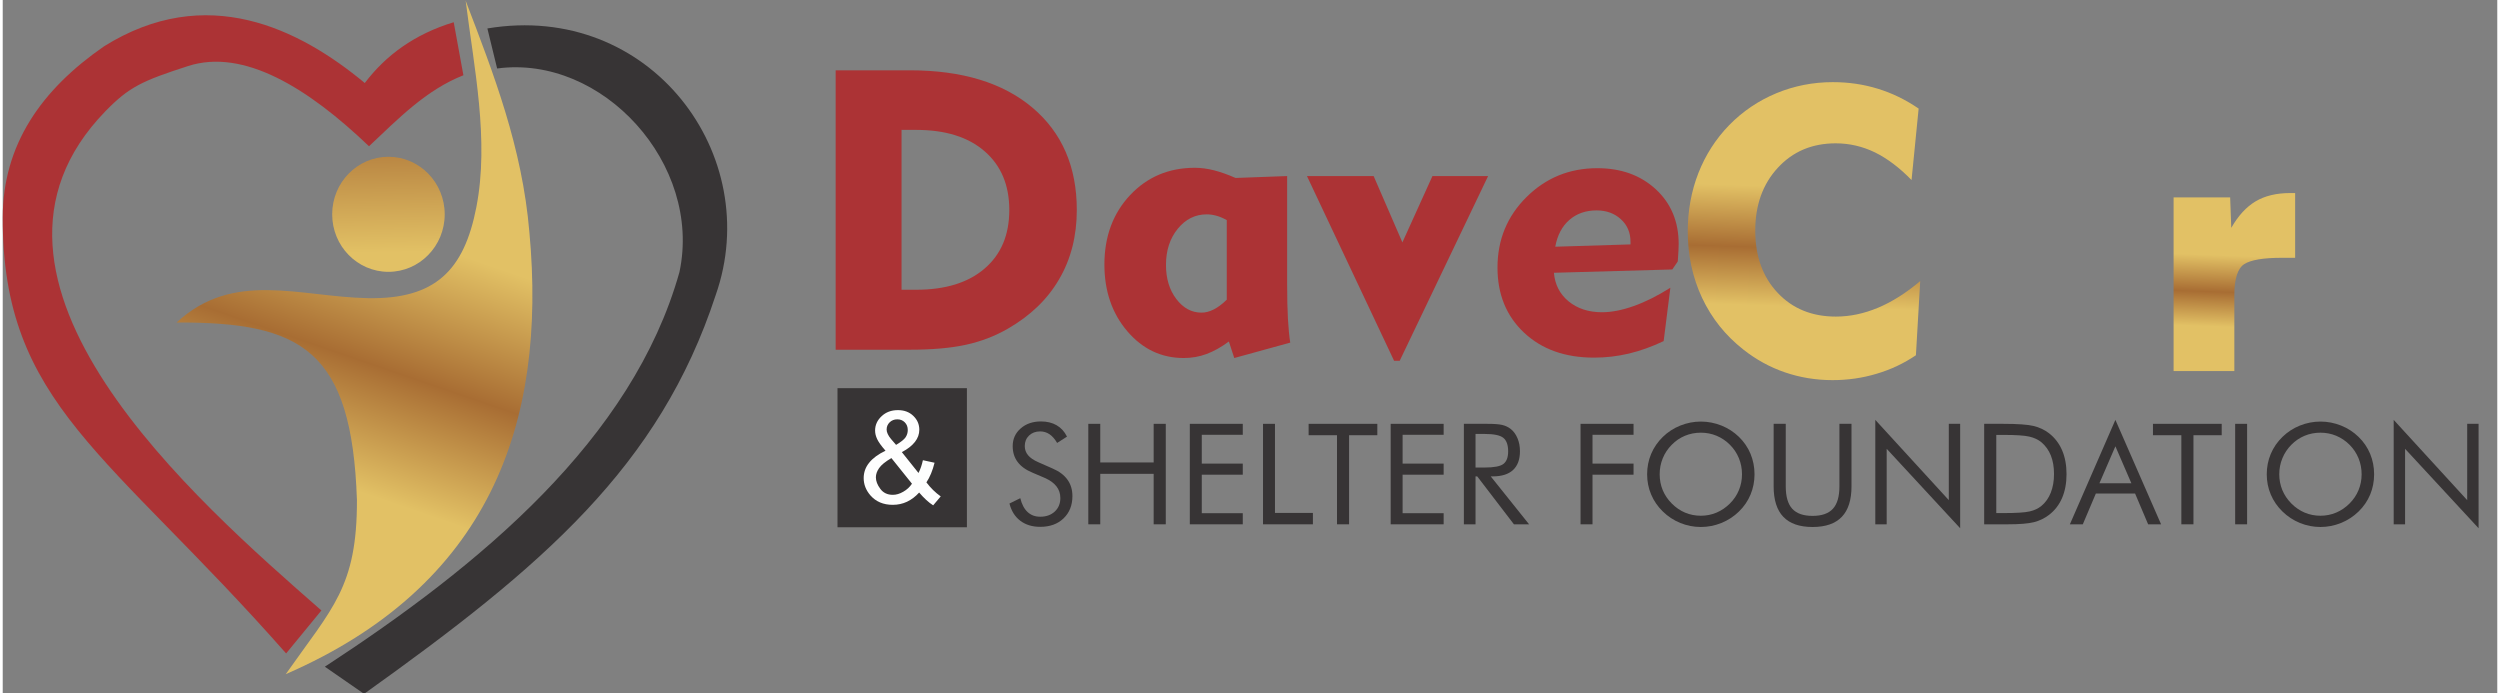 <?xml version="1.0" encoding="UTF-8"?>
<!-- Creator: CorelDRAW -->
<svg xmlns="http://www.w3.org/2000/svg" xmlns:xlink="http://www.w3.org/1999/xlink" xmlns:xodm="http://www.corel.com/coreldraw/odm/2003" xml:space="preserve" width="826px" height="229px" version="1.1" style="shape-rendering:geometricPrecision; text-rendering:geometricPrecision; image-rendering:optimizeQuality; fill-rule:evenodd; clip-rule:evenodd" viewBox="0 0 826 229.5">
 <rect x="0" y="0" width="826" height="229.5" fill="#808080" stroke="none"/>
 <defs>
  <style type="text/css">
   <![CDATA[
    .fil0 {fill:#373435}
    .fil1 {fill:#AC3335}
    .fil6 {fill:#FEFEFE;fill-rule:nonzero}
    .fil7 {fill:#373435;fill-rule:nonzero}
    .fil4 {fill:#AC3335;fill-rule:nonzero}
    .fil3 {fill:url(#id0)}
    .fil2 {fill:url(#id1)}
    .fil5 {fill:url(#id2);fill-rule:nonzero}
   ]]>
  </style>
  <linearGradient id="id0" gradientUnits="userSpaceOnUse" x1="127.72" y1="51.91" x2="128.19" y2="83.61">
   <stop offset="0" style="stop-opacity:1; stop-color:#BA8743"></stop>
   <stop offset="1" style="stop-opacity:1; stop-color:#E2C165"></stop>
  </linearGradient>
  <linearGradient id="id1" gradientUnits="userSpaceOnUse" x1="167.98" y1="42.45" x2="106.66" y2="220.76">
   <stop offset="0" style="stop-opacity:1; stop-color:#E2C165"></stop>
   <stop offset="0.239" style="stop-opacity:1; stop-color:#E2C165"></stop>
   <stop offset="0.471" style="stop-opacity:1; stop-color:#A86D33"></stop>
   <stop offset="0.69" style="stop-opacity:1; stop-color:#E2C165"></stop>
   <stop offset="1" style="stop-opacity:1; stop-color:#E2C165"></stop>
  </linearGradient>
  <linearGradient id="id2" gradientUnits="objectBoundingBox" xlink:href="#id1" x1="68.785%" y1="14.397%" x2="66.594%" y2="103.421%">
  </linearGradient>
 </defs>
 <g id="Layer_x0020_1">
  <g id="_1844513088336">
   <path class="fil0" d="M106.66 220.76l12.99 8.99c59.35,-42.35 97.85,-75.4 116.41,-131.98 16.33,-46.33 -21.6,-97.35 -75.58,-88.35l3.23 13.26c34.86,-4.68 67.99,31.68 60.37,67.41 -15.57,55.45 -65.99,97.1 -117.42,130.67z"></path>
   <path class="fil1" d="M149.33 7.36l3.21 17.56c-12.41,4.89 -21.62,14.45 -31.26,23.51 -20.02,-19.16 -41.45,-32.54 -59.94,-26.55 -15.13,4.9 -19.48,6.87 -27.37,14.99 -54.19,55.78 30.29,129.12 71.55,165.27l-11.68 14.23c-58.75,-66.63 -93.95,-82.54 -93.84,-144.33 0.05,-24.09 12.71,-42.28 33.52,-56.68 33.94,-21.24 64.68,-5.86 86.37,12.13 6.93,-9.15 16.43,-16.17 29.44,-20.13z"></path>
   <path class="fil2" d="M153.29 0.25c2.79,22.3 7.85,46.2 3.54,68.35 -4.03,20.74 -13.44,30.57 -35.99,30.13 -22.55,-0.44 -44.48,-9.35 -63.27,8.06 41.46,-0.16 58.05,9.08 59.72,58.85 0.05,28.77 -8.12,35.61 -23.57,57.59 67.09,-29.16 86.59,-82.45 80.67,-146.36 -2.36,-28.06 -11.79,-52.31 -21.1,-76.62z"></path>
   <ellipse class="fil3" cx="127.72" cy="70.96" rx="18.63" ry="19.05"></ellipse>
   <path class="fil4" d="M297.62 95.94l4.86 0c9.65,0 17.21,-2.33 22.65,-7.02 5.45,-4.68 8.17,-11.13 8.17,-19.38 0,-8.25 -2.72,-14.72 -8.17,-19.45 -5.44,-4.73 -13,-7.08 -22.65,-7.08l-4.86 0 0 52.93zm-21.82 19.86l0 -92.52 24.57 0c17.27,0 30.82,4.12 40.6,12.37 9.78,8.26 14.68,19.56 14.68,33.89 0,8.58 -1.94,16.23 -5.82,22.87 -3.85,6.66 -9.54,12.13 -17.03,16.44 -4.27,2.46 -8.89,4.23 -13.9,5.32 -4.98,1.09 -11.17,1.63 -18.53,1.63l-24.57 0z"></path>
   <path id="_1" class="fil4" d="M405.31 72.89c-1.2,-0.67 -2.34,-1.17 -3.42,-1.45 -1.09,-0.31 -2.16,-0.46 -3.23,-0.46 -3.79,0 -6.99,1.59 -9.58,4.77 -2.59,3.16 -3.9,7.16 -3.9,11.98 0,4.5 1.13,8.27 3.42,11.28 2.29,3 5.05,4.51 8.34,4.51 1.31,0 2.66,-0.35 4.05,-1.05 1.4,-0.72 2.84,-1.78 4.32,-3.24l0 -26.34zm19.99 -14.59l0 35.94c0,4.51 0.09,8.3 0.26,11.37 0.18,3.05 0.42,5.66 0.76,7.84l-18.53 5.1 -1.79 -5.47c-2.5,1.85 -4.96,3.24 -7.38,4.14 -2.4,0.89 -4.92,1.33 -7.56,1.33 -7.43,0 -13.65,-2.97 -18.69,-8.87 -5.05,-5.92 -7.58,-13.28 -7.58,-22.08 0,-9.28 2.84,-16.95 8.5,-22.98 5.66,-6.03 12.83,-9.06 21.47,-9.06 1.99,0 4.08,0.28 6.26,0.82 2.17,0.55 4.57,1.4 7.2,2.55l17.08 -0.63z"></path>
   <polygon id="_2" class="fil4" points="460.71,119.46 431.86,58.3 453.94,58.3 463.46,80.26 473.41,58.3 491.84,58.3 462.57,119.46 "></polygon>
   <path id="_3" class="fil4" d="M514.08 81.69l24.91 -0.76 0 -0.89c0,-3.03 -1.06,-5.51 -3.18,-7.45 -2.13,-1.94 -4.81,-2.92 -8.04,-2.92 -3.59,0 -6.62,1.05 -9.03,3.16 -2.42,2.11 -3.97,5.07 -4.66,8.86zm38.11 13.59l-2.22 17.67c-3.92,1.85 -7.78,3.24 -11.57,4.14 -3.79,0.89 -7.6,1.33 -11.47,1.33 -9.59,0 -17.3,-2.75 -23.18,-8.26 -5.86,-5.51 -8.8,-12.7 -8.8,-21.54 0,-9.24 3.2,-17.03 9.63,-23.39 6.42,-6.36 14.24,-9.54 23.43,-9.54 7.87,0 14.31,2.33 19.37,6.99 5.03,4.66 7.56,10.69 7.56,18.1 0,1.13 -0.09,2.96 -0.27,5.49l-0.06 0.37 -1.79 2.59 -39.18 1.09c0.31,3.88 1.92,7.03 4.83,9.45 2.95,2.42 6.65,3.62 11.09,3.62 3.16,0 6.64,-0.68 10.5,-2.05 3.83,-1.35 7.88,-3.38 12.13,-6.06z"></path>
   <path class="fil5" d="M632.05 59.61c-4.01,-4.11 -8.06,-7.16 -12.16,-9.17 -4.11,-1.98 -8.43,-2.98 -12.94,-2.98 -7.81,0 -14.22,2.7 -19.18,8.1 -4.99,5.4 -7.47,12.35 -7.47,20.8 0,8.47 2.46,15.33 7.4,20.58 4.92,5.25 11.35,7.89 19.28,7.89 4.68,0 9.34,-0.98 14,-2.94 4.66,-1.96 9.3,-4.9 13.94,-8.82l-1.42 24.56c-3.96,2.68 -8.27,4.73 -12.98,6.12 -4.7,1.42 -9.58,2.12 -14.65,2.12 -5.45,0 -10.66,-0.85 -15.66,-2.55 -4.99,-1.7 -9.61,-4.23 -13.81,-7.54 -5.97,-4.68 -10.52,-10.39 -13.7,-17.14 -3.16,-6.73 -4.75,-14.09 -4.75,-22.04 0,-6.86 1.18,-13.28 3.51,-19.27 2.35,-5.99 5.75,-11.31 10.21,-15.9 4.51,-4.6 9.72,-8.11 15.64,-10.57 5.9,-2.44 12.13,-3.66 18.69,-3.66 5.2,0 10.15,0.72 14.87,2.18 4.73,1.44 9.24,3.64 13.53,6.58l-2.35 23.65z"></path>
   <path id="_1_0" class="fil5" d="M683.51 79.95c-1.2,-0.67 -2.33,-1.17 -3.42,-1.45 -1.09,-0.31 -2.15,-0.46 -3.22,-0.46 -3.79,0 -6.99,1.59 -9.58,4.77 -2.6,3.16 -3.9,7.16 -3.9,11.98 0,4.51 1.13,8.27 3.42,11.28 2.28,3 5.05,4.51 8.34,4.51 1.31,0 2.66,-0.35 4.05,-1.05 1.39,-0.72 2.83,-1.78 4.31,-3.24l0 -26.34zm20 -14.59l0 35.94c0,4.51 0.08,8.3 0.26,11.37 0.17,3.05 0.41,5.66 0.76,7.84l-18.53 5.1 -1.79 -5.47c-2.51,1.85 -4.97,3.25 -7.38,4.14 -2.4,0.89 -4.93,1.33 -7.56,1.33 -7.43,0 -13.66,-2.97 -18.69,-8.87 -5.05,-5.92 -7.58,-13.28 -7.58,-22.08 0,-9.28 2.83,-16.95 8.5,-22.98 5.66,-6.03 12.82,-9.06 21.47,-9.06 1.98,0 4.07,0.28 6.25,0.83 2.18,0.54 4.58,1.39 7.21,2.54l17.08 -0.63z"></path>
   <path id="_2_1" class="fil5" d="M738.94 122.86l-20.12 0 0 -57.5 18.73 0 0.37 10.09c2.29,-4.03 4.99,-6.95 8.06,-8.78 3.07,-1.83 6.9,-2.75 11.5,-2.75l1.59 0 0 21.44 -2.09 0 -2.25 0c-6.23,0 -10.43,0.72 -12.56,2.13 -2.16,1.44 -3.23,4.86 -3.23,10.3l0 25.07z"></path>
   <path id="_3_2" class="fil5" d="M785.14 88.75l24.92 -0.76 0 -0.89c0,-3.03 -1.07,-5.51 -3.18,-7.45 -2.14,-1.94 -4.82,-2.92 -8.04,-2.92 -3.59,0 -6.62,1.05 -9.04,3.16 -2.42,2.11 -3.96,5.08 -4.66,8.86zm38.11 13.59l-2.22 17.67c-3.92,1.85 -7.77,3.24 -11.56,4.14 -3.79,0.89 -7.6,1.33 -11.48,1.33 -9.58,0 -17.29,-2.75 -23.17,-8.26 -5.86,-5.51 -8.8,-12.7 -8.8,-21.54 0,-9.24 3.2,-17.03 9.62,-23.39 6.43,-6.36 14.25,-9.54 23.44,-9.54 7.86,0 14.31,2.33 19.36,6.99 5.03,4.66 7.56,10.69 7.56,18.1 0,1.13 -0.09,2.96 -0.26,5.49l-0.07 0.37 -1.78 2.59 -39.19 1.09c0.31,3.88 1.92,7.03 4.84,9.45 2.94,2.42 6.64,3.62 11.09,3.62 3.15,0 6.64,-0.68 10.49,-2.05 3.84,-1.35 7.89,-3.38 12.13,-6.06z"></path>
   <rect class="fil0" x="276.41" y="128.53" width="42.85" height="46.06"></rect>
   <path class="fil6" d="M303.45 163.09c-1.24,1.36 -2.58,2.37 -4.03,3.05 -1.45,0.68 -3.02,1.02 -4.71,1.02 -3.11,0 -5.58,-1.05 -7.41,-3.14 -1.47,-1.71 -2.22,-3.61 -2.22,-5.72 0,-1.88 0.6,-3.57 1.81,-5.07 1.21,-1.52 3.02,-2.84 5.42,-3.99 -1.38,-1.57 -2.3,-2.85 -2.76,-3.83 -0.46,-0.98 -0.69,-1.92 -0.69,-2.84 0,-1.82 0.71,-3.41 2.15,-4.75 1.43,-1.35 3.23,-2.02 5.41,-2.02 2.07,0 3.78,0.63 5.1,1.91 1.32,1.27 1.98,2.8 1.98,4.59 0,2.89 -1.92,5.37 -5.78,7.41l5.51 6.9c0.63,-1.21 1.11,-2.62 1.46,-4.23l3.86 0.84c-0.66,2.64 -1.56,4.81 -2.7,6.5 1.39,1.85 2.98,3.4 4.74,4.65l-2.5 2.96c-1.5,-0.95 -3.05,-2.38 -4.64,-4.24zm-7.64 -15.78c1.62,-0.97 2.67,-1.8 3.15,-2.52 0.48,-0.72 0.72,-1.52 0.72,-2.4 0,-1.04 -0.33,-1.89 -0.99,-2.55 -0.66,-0.66 -1.48,-0.99 -2.47,-0.99 -1.01,0 -1.86,0.33 -2.53,0.98 -0.67,0.65 -1.01,1.45 -1.01,2.4 0,0.46 0.12,0.97 0.37,1.48 0.24,0.53 0.6,1.08 1.09,1.66l1.67 1.94zm5.26 12.86l-6.81 -8.49c-2.02,1.19 -3.38,2.3 -4.08,3.33 -0.71,1.02 -1.06,2.04 -1.06,3.04 0,1.22 0.48,2.5 1.47,3.82 0.97,1.32 2.36,1.98 4.15,1.98 1.12,0 2.28,-0.34 3.46,-1.03 1.2,-0.68 2.15,-1.57 2.87,-2.65z"></path>
   <path class="fil7" d="M347.65 155.14c2.17,0.93 3.8,2.15 4.9,3.68 1.1,1.53 1.65,3.34 1.65,5.43 0,3.05 -0.98,5.52 -2.93,7.39 -1.94,1.87 -4.52,2.81 -7.74,2.81 -2.62,0 -4.81,-0.67 -6.59,-2.01 -1.77,-1.34 -2.96,-3.24 -3.59,-5.71l3.59 -1.77c0.49,2.01 1.29,3.54 2.41,4.58 1.11,1.04 2.5,1.56 4.18,1.56 1.99,0 3.6,-0.58 4.83,-1.72 1.22,-1.14 1.84,-2.63 1.84,-4.46 0,-1.49 -0.43,-2.78 -1.29,-3.88 -0.85,-1.1 -2.14,-2.03 -3.87,-2.79l-4.05 -1.73c-2.21,-0.92 -3.86,-2.1 -4.94,-3.56 -1.09,-1.45 -1.63,-3.2 -1.63,-5.23 0,-2.37 0.88,-4.32 2.64,-5.86 1.76,-1.55 4,-2.32 6.73,-2.32 1.99,0 3.73,0.42 5.19,1.27 1.47,0.85 2.6,2.1 3.42,3.76l-3.27 2.09c-0.74,-1.29 -1.58,-2.24 -2.5,-2.87 -0.92,-0.63 -1.97,-0.95 -3.13,-0.95 -1.49,0 -2.71,0.46 -3.66,1.37 -0.94,0.9 -1.42,2.06 -1.42,3.47 0,1.18 0.37,2.2 1.1,3.06 0.72,0.87 1.85,1.63 3.38,2.3l4.75 2.09z"></path>
   <polygon id="_1_3" class="fil7" points="359.46,173.61 359.46,140.34 363.42,140.34 363.42,153.13 381.1,153.13 381.1,140.34 385.11,140.34 385.11,173.61 381.1,173.61 381.1,156.9 363.42,156.9 363.42,173.61 "></polygon>
   <polygon id="_2_4" class="fil7" points="393.07,173.61 393.07,140.34 410.61,140.34 410.61,143.97 397.03,143.97 397.03,153.51 410.61,153.51 410.61,157.18 397.03,157.18 397.03,169.93 410.61,169.93 410.61,173.61 "></polygon>
   <polygon id="_3_5" class="fil7" points="417.31,173.61 417.31,140.34 421.27,140.34 421.27,169.84 433.83,169.84 433.83,173.61 "></polygon>
   <polygon id="_4" class="fil7" points="441.81,173.61 441.81,144.11 432.41,144.11 432.41,140.34 455.16,140.34 455.16,144.11 445.81,144.11 445.81,173.61 "></polygon>
   <polygon id="_5" class="fil7" points="459.58,173.61 459.58,140.34 477.12,140.34 477.12,143.97 463.53,143.97 463.53,153.51 477.12,153.51 477.12,157.18 463.53,157.18 463.53,169.93 477.12,169.93 477.12,173.61 "></polygon>
   <path id="_6" class="fil7" d="M483.82 173.61l0 -33.27 7.82 0c2.22,0 3.86,0.12 4.89,0.37 1.04,0.26 1.96,0.68 2.75,1.29 0.98,0.76 1.74,1.8 2.29,3.1 0.55,1.3 0.82,2.73 0.82,4.3 0,2.73 -0.76,4.8 -2.28,6.22 -1.53,1.42 -3.76,2.12 -6.7,2.12l-0.7 0 12.7 15.87 -5.02 0 -12.15 -15.87 -0.56 0 0 15.87 -3.86 0zm3.86 -29.92l0 11.12 3.02 0c3.09,0 5.17,-0.39 6.21,-1.19 1.05,-0.8 1.57,-2.18 1.57,-4.17 0,-2.13 -0.54,-3.62 -1.61,-4.48 -1.08,-0.86 -3.14,-1.28 -6.17,-1.28l-3.02 0z"></path>
   <polygon id="_7" class="fil7" points="522.45,173.61 522.45,140.34 540,140.34 540,143.97 526.41,143.97 526.41,153.51 540,153.51 540,157.18 526.41,157.18 526.41,173.61 "></polygon>
   <path id="_8" class="fil7" d="M562.28 170.77c1.82,0 3.55,-0.34 5.19,-1.03 1.64,-0.69 3.12,-1.7 4.44,-3.02 1.31,-1.3 2.3,-2.77 2.98,-4.43 0.68,-1.65 1.02,-3.4 1.02,-5.25 0,-1.86 -0.34,-3.63 -1.03,-5.32 -0.69,-1.68 -1.68,-3.16 -2.97,-4.45 -1.3,-1.3 -2.77,-2.29 -4.42,-2.98 -1.64,-0.68 -3.38,-1.02 -5.21,-1.02 -1.85,0 -3.6,0.34 -5.25,1.02 -1.65,0.69 -3.11,1.68 -4.38,2.98 -1.31,1.32 -2.3,2.81 -2.98,4.48 -0.68,1.66 -1.02,3.43 -1.02,5.29 0,1.85 0.33,3.59 1,5.23 0.68,1.64 1.68,3.12 3,4.45 1.33,1.34 2.81,2.35 4.43,3.03 1.63,0.68 3.37,1.02 5.2,1.02zm17.78 -13.73c0,2.39 -0.45,4.63 -1.32,6.73 -0.88,2.11 -2.16,3.98 -3.84,5.61 -1.68,1.64 -3.62,2.9 -5.81,3.79 -2.2,0.88 -4.46,1.33 -6.81,1.33 -2.35,0 -4.61,-0.45 -6.79,-1.33 -2.17,-0.89 -4.1,-2.15 -5.78,-3.79 -1.7,-1.65 -2.99,-3.53 -3.88,-5.64 -0.89,-2.1 -1.33,-4.33 -1.33,-6.7 0,-2.38 0.44,-4.62 1.33,-6.74 0.89,-2.11 2.18,-3.99 3.88,-5.64 1.66,-1.62 3.59,-2.87 5.78,-3.75 2.18,-0.87 4.44,-1.32 6.79,-1.32 2.37,0 4.64,0.45 6.83,1.32 2.19,0.88 4.12,2.13 5.79,3.75 1.68,1.63 2.96,3.51 3.84,5.62 0.87,2.12 1.32,4.37 1.32,6.76z"></path>
   <path id="_9" class="fil7" d="M586.39 140.34l4.01 0 0 20.71c0,3.36 0.71,5.83 2.14,7.4 1.44,1.58 3.68,2.37 6.74,2.37 3.07,0 5.31,-0.79 6.74,-2.37 1.44,-1.57 2.15,-4.04 2.15,-7.4l0 -20.71 4 0 0 20.71c0,4.49 -1.07,7.86 -3.21,10.09 -2.15,2.24 -5.37,3.36 -9.68,3.36 -4.31,0 -7.53,-1.12 -9.68,-3.36 -2.14,-2.23 -3.21,-5.6 -3.21,-10.09l0 -20.71z"></path>
   <polygon id="_10" class="fil7" points="620.05,173.61 620.05,139.03 644.39,165.61 644.39,140.34 648.15,140.34 648.15,174.91 623.82,148.61 623.82,173.61 "></polygon>
   <path id="_11" class="fil7" d="M660.11 169.89l2.52 0c4.08,0 6.91,-0.18 8.49,-0.54 1.57,-0.35 2.88,-0.96 3.93,-1.83 1.37,-1.13 2.4,-2.6 3.11,-4.39 0.71,-1.8 1.07,-3.85 1.07,-6.17 0,-2.33 -0.35,-4.38 -1.05,-6.14 -0.71,-1.76 -1.75,-3.22 -3.13,-4.38 -1.05,-0.87 -2.37,-1.49 -3.99,-1.87 -1.61,-0.37 -4.42,-0.56 -8.43,-0.56l-2.52 0 0 25.88zm-4.01 3.72l0 -33.27 6.39 0c4.73,0 8.06,0.24 9.99,0.71 1.93,0.48 3.63,1.28 5.08,2.4 1.9,1.47 3.35,3.35 4.34,5.64 0.98,2.28 1.47,4.92 1.47,7.91 0,2.97 -0.49,5.59 -1.46,7.87 -0.98,2.28 -2.43,4.16 -4.35,5.63 -1.46,1.12 -3.11,1.92 -4.97,2.4 -1.86,0.47 -4.74,0.71 -8.67,0.71l-1.43 0 -6.39 0z"></path>
   <path id="_12" class="fil7" d="M699.55 147.78l-5.29 12.24 10.58 0 -5.29 -12.24zm0 -8.75l15.13 34.58 -4.29 0 -4.32 -10.19 -12.99 0 -4.32 10.19 -4.28 0 15.07 -34.58z"></path>
   <polygon id="_13" class="fil7" points="721.39,173.61 721.39,144.11 711.99,144.11 711.99,140.34 734.75,140.34 734.75,144.11 725.4,144.11 725.4,173.61 "></polygon>
   <polygon id="_14" class="fil7" points="739.21,173.61 739.21,140.34 743.16,140.34 743.16,173.61 "></polygon>
   <path id="_15" class="fil7" d="M767.45 170.77c1.81,0 3.55,-0.34 5.19,-1.03 1.64,-0.69 3.12,-1.7 4.44,-3.02 1.3,-1.3 2.3,-2.77 2.98,-4.43 0.68,-1.65 1.02,-3.4 1.02,-5.25 0,-1.86 -0.34,-3.63 -1.03,-5.32 -0.69,-1.68 -1.68,-3.16 -2.97,-4.45 -1.3,-1.3 -2.78,-2.29 -4.42,-2.98 -1.64,-0.68 -3.38,-1.02 -5.21,-1.02 -1.85,0 -3.6,0.34 -5.25,1.02 -1.65,0.69 -3.11,1.68 -4.39,2.98 -1.3,1.32 -2.29,2.81 -2.97,4.48 -0.69,1.66 -1.03,3.43 -1.03,5.29 0,1.85 0.34,3.59 1.01,5.23 0.68,1.64 1.68,3.12 2.99,4.45 1.34,1.34 2.82,2.35 4.44,3.03 1.63,0.68 3.37,1.02 5.2,1.02zm17.77 -13.73c0,2.39 -0.44,4.63 -1.31,6.73 -0.88,2.11 -2.16,3.98 -3.84,5.61 -1.69,1.64 -3.63,2.9 -5.81,3.79 -2.2,0.88 -4.46,1.33 -6.81,1.33 -2.35,0 -4.61,-0.45 -6.79,-1.33 -2.17,-0.89 -4.1,-2.15 -5.78,-3.79 -1.7,-1.65 -2.99,-3.53 -3.88,-5.64 -0.89,-2.1 -1.33,-4.33 -1.33,-6.7 0,-2.38 0.44,-4.62 1.33,-6.74 0.89,-2.11 2.18,-3.99 3.88,-5.64 1.66,-1.62 3.59,-2.87 5.77,-3.75 2.18,-0.87 4.45,-1.32 6.8,-1.32 2.36,0 4.64,0.45 6.83,1.32 2.19,0.88 4.12,2.13 5.79,3.75 1.68,1.63 2.96,3.51 3.84,5.62 0.87,2.12 1.31,4.37 1.31,6.76z"></path>
   <polygon id="_16" class="fil7" points="791.7,173.61 791.7,139.03 816.04,165.61 816.04,140.34 819.81,140.34 819.81,174.91 795.47,148.61 795.47,173.61 "></polygon>
  </g>
 </g>
</svg>
